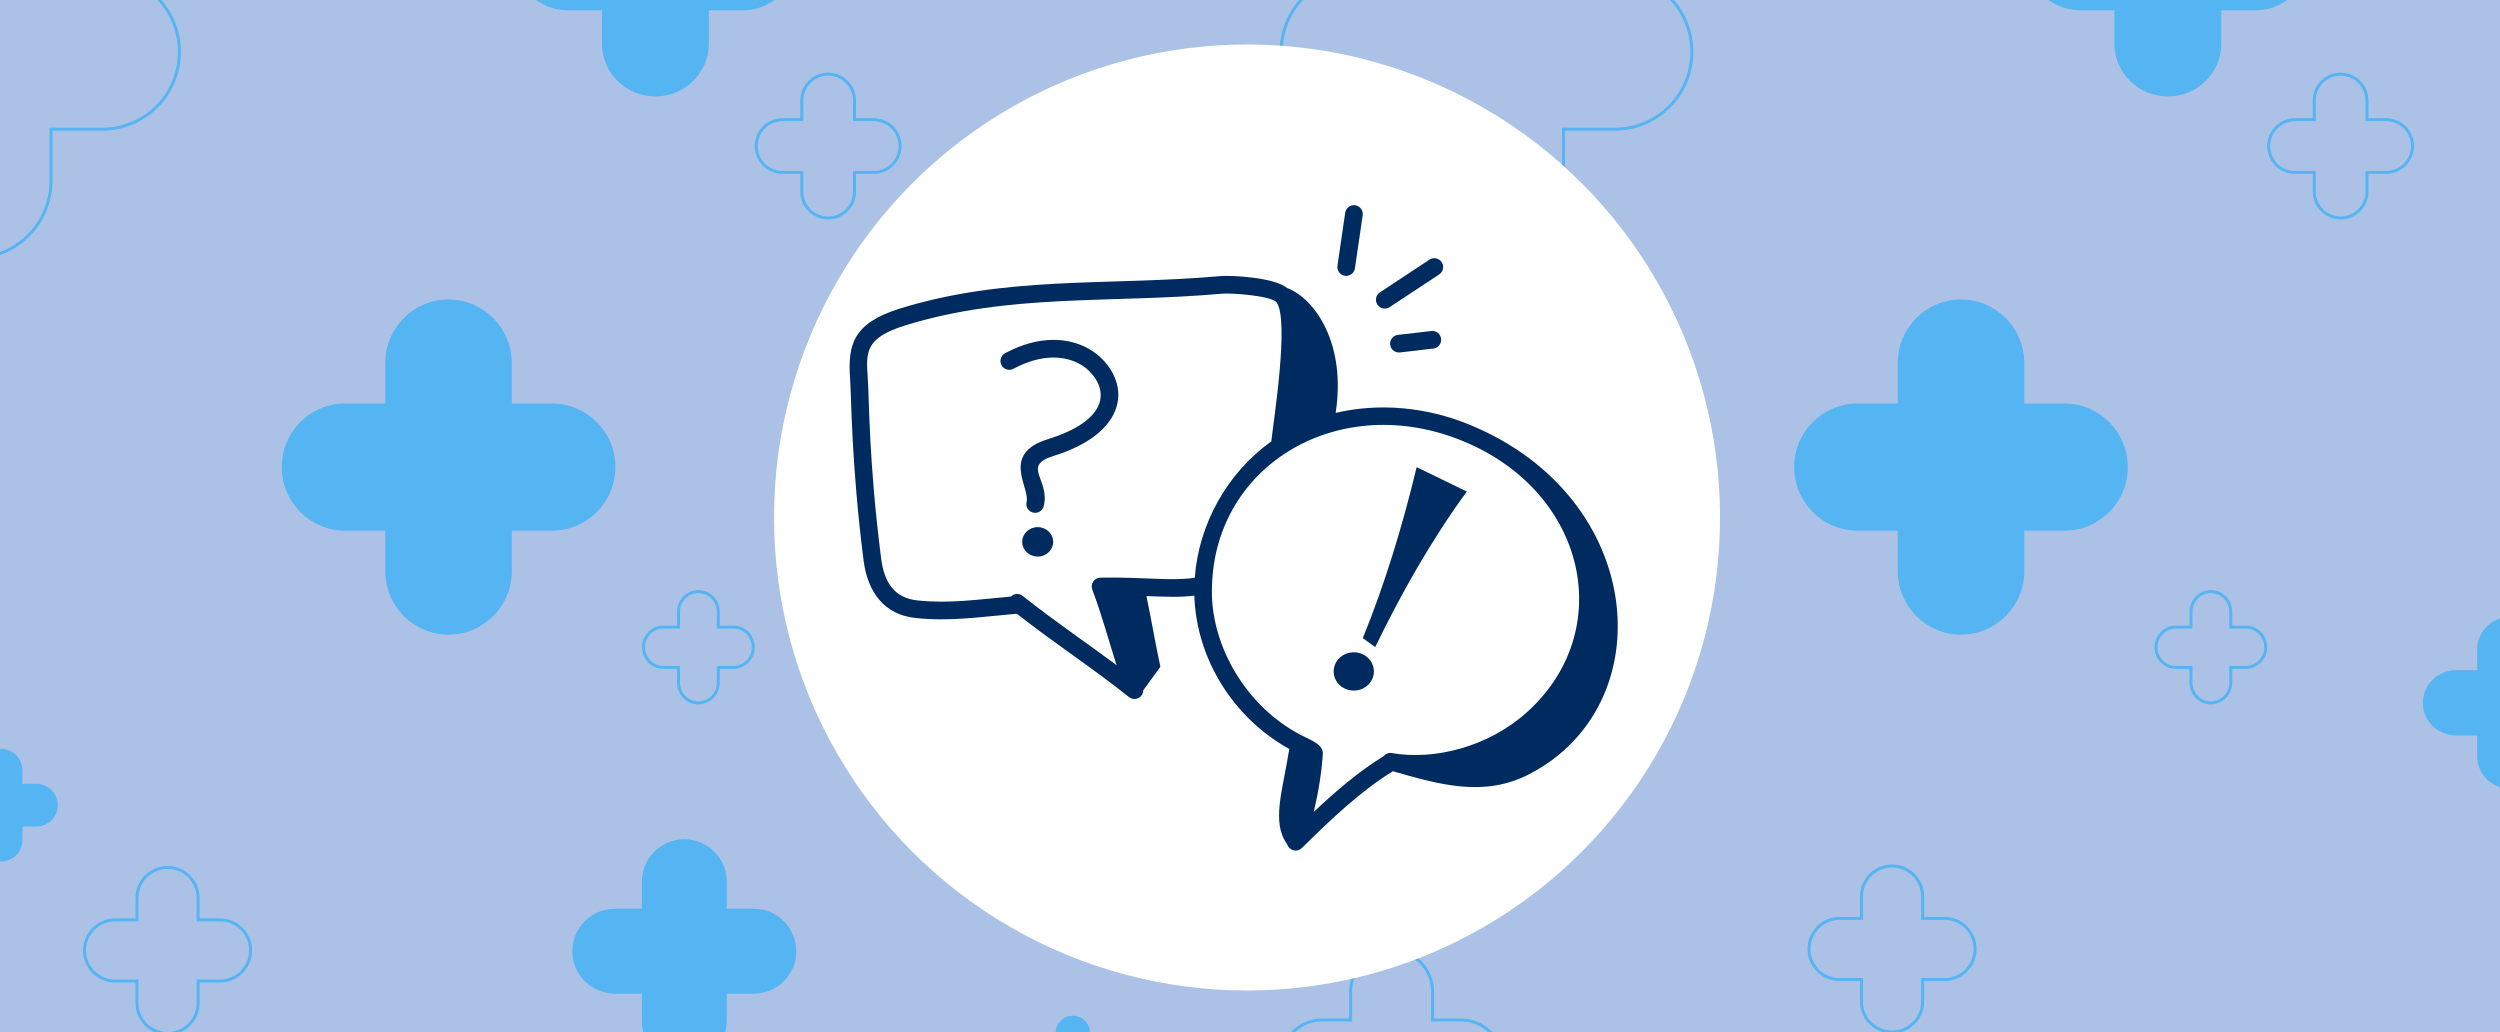 <svg width="843" height="348" viewBox="0 0 843 348" fill="none" xmlns="http://www.w3.org/2000/svg">
<rect x="0" y="0" width="843" height="348" fill="#808080" stroke="none"/>
<g clip-path="url(#clip0_2279_563)">
<rect width="843" height="348" fill="#B5D2FF" fill-opacity="0.8"/>
<g opacity="0.5">
<path d="M46.19 331.31L46.19 330.81L45.69 330.81L38.81 330.81C33.116 330.81 28.5 326.194 28.5 320.5C28.5 314.805 33.116 310.189 38.81 310.189L45.69 310.189L46.19 310.189L46.19 309.689L46.19 302.81C46.19 297.116 50.806 292.5 56.5 292.5C62.194 292.5 66.81 297.116 66.81 302.81L66.81 309.689L66.81 310.189L67.31 310.189L74.19 310.189C79.884 310.189 84.5 314.805 84.5 320.5C84.5 326.194 79.884 330.81 74.19 330.81L67.31 330.81L66.81 330.81L66.81 331.31L66.81 338.189C66.81 343.884 62.194 348.5 56.5 348.5C50.806 348.5 46.19 343.884 46.19 338.189L46.19 331.31Z" stroke="#00A5FE"/>
<path d="M346.5 357.75C346.5 360.944 349.09 363.534 352.285 363.534L355.966 363.534L355.966 367.215C355.966 370.41 358.555 373 361.75 373C364.945 373 367.535 370.41 367.535 367.215L367.535 363.534L371.216 363.534C374.41 363.534 377 360.944 377 357.75C377 354.555 374.41 351.965 371.216 351.965L367.535 351.965L367.535 348.284C367.535 345.089 364.945 342.5 361.75 342.5C358.555 342.5 355.966 345.089 355.966 348.284L355.966 351.965L352.285 351.965C349.09 351.965 346.5 354.555 346.5 357.75Z" fill="#00A5FE"/>
<path d="M193 320.75C193 328.658 199.411 335.069 207.319 335.069L216.431 335.069L216.431 344.181C216.431 352.089 222.842 358.5 230.75 358.5C238.658 358.5 245.069 352.089 245.069 344.181L245.069 335.069L254.181 335.069C262.089 335.069 268.5 328.658 268.5 320.75C268.5 312.841 262.089 306.431 254.181 306.431L245.069 306.431L245.069 297.319C245.069 289.41 238.658 283 230.75 283C222.842 283 216.431 289.41 216.431 297.319L216.431 306.431L207.319 306.431C199.411 306.431 193 312.841 193 320.75Z" fill="#00A5FE"/>
<path d="M270.362 58.637L270.362 58.137L269.862 58.137L263.888 58.137C258.979 58.137 255 54.158 255 49.249C255 44.341 258.979 40.362 263.888 40.362L269.862 40.362L270.362 40.362L270.362 39.862L270.362 33.887C270.362 28.979 274.341 25 279.25 25C284.159 25 288.138 28.979 288.138 33.887L288.138 39.862L288.138 40.362L288.638 40.362L294.612 40.362C299.521 40.362 303.5 44.341 303.5 49.249C303.5 54.158 299.521 58.137 294.612 58.137L288.638 58.137L288.138 58.137L288.138 58.637L288.138 64.612C288.138 69.52 284.159 73.499 279.25 73.499C274.341 73.499 270.362 69.52 270.362 64.612L270.362 58.637Z" stroke="#00A5FE"/>
<path d="M95 157.5C95 169.336 104.552 178.931 116.336 178.931L129.914 178.931L129.914 192.569C129.914 204.405 139.466 214 151.25 214C163.034 214 172.586 204.405 172.586 192.569L172.586 178.931L186.164 178.931C197.948 178.931 207.5 169.336 207.5 157.5C207.5 145.664 197.948 136.069 186.164 136.069L172.586 136.069L172.586 122.431C172.586 110.595 163.034 101 151.25 101C139.466 101 129.914 110.595 129.914 122.431L129.914 136.069L116.336 136.069C104.552 136.069 95 145.664 95 157.5Z" fill="#00A5FE"/>
<path d="M-34.707 44.051L-34.707 43.551L-35.207 43.551L-52.043 43.551C-66.377 43.551 -78 31.889 -78 17.5C-78 3.11 -66.377 -8.552 -52.043 -8.552L-35.207 -8.552L-34.707 -8.552L-34.707 -9.052L-34.707 -25.949C-34.707 -40.339 -23.084 -52.001 -8.75 -52.001C5.584 -52.001 17.207 -40.339 17.207 -25.949L17.207 -9.052L17.207 -8.552L17.707 -8.552L34.543 -8.552C48.877 -8.552 60.5 3.11 60.5 17.5C60.5 31.889 48.877 43.551 34.543 43.551L17.707 43.551L17.207 43.551L17.207 44.051L17.207 60.948C17.207 75.338 5.584 86.999 -8.75 86.999C-23.084 86.999 -34.707 75.338 -34.707 60.948L-34.707 44.051Z" stroke="#00A5FE"/>
<path d="M-19 271.5C-19 275.48 -15.731 278.707 -11.698 278.707L-7.052 278.707L-7.052 283.293C-7.052 287.273 -3.783 290.5 0.25 290.5C4.283 290.5 7.552 287.273 7.552 283.293L7.552 278.707L12.198 278.707C16.231 278.707 19.5 275.48 19.5 271.5C19.5 267.519 16.231 264.293 12.198 264.293L7.552 264.293L7.552 259.707C7.552 255.726 4.283 252.5 0.25 252.5C-3.783 252.5 -7.052 255.726 -7.052 259.707L-7.052 264.293L-11.698 264.293C-15.731 264.293 -19 267.519 -19 271.5Z" fill="#00A5FE"/>
<path d="M173.5 -14.251C173.5 -4.457 181.566 3.482 191.517 3.482L202.983 3.482L202.983 14.767C202.983 24.56 211.049 32.499 221 32.499C230.951 32.499 239.017 24.56 239.017 14.767L239.017 3.482L250.483 3.482C260.433 3.482 268.5 -4.457 268.5 -14.251C268.5 -24.044 260.433 -31.983 250.483 -31.983L239.017 -31.983L239.017 -43.268C239.017 -53.061 230.951 -61.001 221 -61.001C211.049 -61.001 202.983 -53.061 202.983 -43.268L202.983 -31.983L191.517 -31.983C181.566 -31.983 173.5 -24.044 173.5 -14.251Z" fill="#00A5FE"/>
<path d="M307 237C307 243.075 312.01 248 318.19 248L325.31 248L325.31 255C325.31 261.075 330.32 266 336.5 266C342.68 266 347.69 261.075 347.69 255L347.69 248L354.81 248C360.99 248 366 243.075 366 237C366 230.925 360.99 226 354.81 226L347.69 226L347.69 219C347.69 212.925 342.68 208 336.5 208C330.32 208 325.31 212.925 325.31 219L325.31 226L318.19 226C312.01 226 307 230.925 307 237Z" fill="#00A5FE"/>
<path d="M228.793 225.551L228.793 225.051L228.293 225.051L223.707 225.051C220.009 225.051 217 222.012 217 218.25C217 214.487 220.009 211.448 223.707 211.448L228.293 211.448L228.793 211.448L228.793 210.948L228.793 206.301C228.793 202.539 231.802 199.5 235.5 199.5C239.198 199.5 242.207 202.539 242.207 206.301L242.207 210.948L242.207 211.448L242.707 211.448L247.293 211.448C250.991 211.448 254 214.487 254 218.25C254 222.012 250.991 225.051 247.293 225.051L242.707 225.051L242.207 225.051L242.207 225.551L242.207 230.198C242.207 233.961 239.198 237 235.5 237C231.802 237 228.793 233.961 228.793 230.198L228.793 225.551Z" stroke="#00A5FE"/>
<path d="M455.431 372.069L455.431 371.569L454.931 371.569L445.819 371.569C438.187 371.569 432 365.382 432 357.75C432 350.118 438.187 343.931 445.819 343.931L454.931 343.931L455.431 343.931L455.431 343.431L455.431 334.319C455.431 326.687 461.618 320.5 469.25 320.5C476.882 320.5 483.069 326.687 483.069 334.319L483.069 343.431L483.069 343.931L483.569 343.931L492.681 343.931C500.313 343.931 506.5 350.118 506.5 357.75C506.5 365.382 500.313 371.569 492.681 371.569L483.569 371.569L483.069 371.569L483.069 372.069L483.069 381.181C483.069 388.813 476.882 395 469.25 395C461.618 395 455.431 388.813 455.431 381.181L455.431 372.069Z" stroke="#00A5FE"/>
<path d="M627.69 330.81L627.69 330.31L627.19 330.31L620.31 330.31C614.616 330.31 610 325.694 610 320C610 314.305 614.616 309.689 620.31 309.689L627.19 309.689L627.69 309.689L627.69 309.189L627.69 302.31C627.69 296.616 632.306 292 638 292C643.694 292 648.31 296.616 648.31 302.31L648.31 309.189L648.31 309.689L648.81 309.689L655.69 309.689C661.384 309.689 666 314.305 666 320C666 325.694 661.384 330.31 655.69 330.31L648.81 330.31L648.31 330.31L648.31 330.81L648.31 337.689C648.31 343.384 643.694 348 638 348C632.306 348 627.69 343.384 627.69 337.689L627.69 330.81Z" stroke="#00A5FE"/>
<path d="M385 195.5C385 203.46 391.411 209.914 399.319 209.914L408.431 209.914L408.431 219.086C408.431 227.047 414.842 233.5 422.75 233.5C430.658 233.5 437.069 227.047 437.069 219.086L437.069 209.914L446.181 209.914C454.089 209.914 460.5 203.46 460.5 195.5C460.5 187.539 454.089 181.086 446.181 181.086L437.069 181.086L437.069 171.914C437.069 163.953 430.658 157.5 422.75 157.5C414.842 157.5 408.431 163.953 408.431 171.914L408.431 181.086L399.319 181.086C391.411 181.086 385 187.539 385 195.5Z" fill="#00A5FE"/>
<path d="M780.362 58.638L780.362 58.138L779.862 58.138L773.888 58.138C768.979 58.138 765 54.159 765 49.25C765 44.341 768.979 40.362 773.888 40.362L779.862 40.362L780.362 40.362L780.362 39.862L780.362 33.888C780.362 28.979 784.341 25 789.25 25C794.159 25 798.138 28.979 798.138 33.888L798.138 39.862L798.138 40.362L798.638 40.362L804.612 40.362C809.521 40.362 813.5 44.341 813.5 49.25C813.5 54.159 809.521 58.138 804.612 58.138L798.638 58.138L798.138 58.138L798.138 58.638L798.138 64.612C798.138 69.521 794.159 73.5 789.25 73.5C784.341 73.5 780.362 69.521 780.362 64.612L780.362 58.638Z" stroke="#00A5FE"/>
<path d="M605 157.5C605 169.336 614.552 178.931 626.336 178.931L639.914 178.931L639.914 192.569C639.914 204.405 649.466 214 661.25 214C673.034 214 682.586 204.405 682.586 192.569L682.586 178.931L696.164 178.931C707.948 178.931 717.5 169.336 717.5 157.5C717.5 145.664 707.948 136.069 696.164 136.069L682.586 136.069L682.586 122.431C682.586 110.595 673.034 101 661.25 101C649.466 101 639.914 110.595 639.914 122.431L639.914 136.069L626.336 136.069C614.552 136.069 605 145.664 605 157.5Z" fill="#00A5FE"/>
<path d="M475.293 44.052L475.293 43.552L474.793 43.552L457.957 43.552C443.623 43.552 432 31.89 432 17.5C432 3.11 443.623 -8.552 457.957 -8.552L474.793 -8.552L475.293 -8.552L475.293 -9.052L475.293 -25.948C475.293 -40.338 486.916 -52 501.25 -52C515.584 -52 527.207 -40.338 527.207 -25.948L527.207 -9.052L527.207 -8.552L527.707 -8.552L544.543 -8.552C558.877 -8.552 570.5 3.11 570.5 17.5C570.5 31.89 558.877 43.552 544.543 43.552L527.707 43.552L527.207 43.552L527.207 44.052L527.207 60.948C527.207 75.338 515.584 87 501.25 87C486.916 87 475.293 75.338 475.293 60.948L475.293 44.052Z" stroke="#00A5FE"/>
<path d="M491 271.5C491 275.48 494.269 278.707 498.302 278.707L502.948 278.707L502.948 283.293C502.948 287.273 506.217 290.5 510.25 290.5C514.283 290.5 517.552 287.273 517.552 283.293L517.552 278.707L522.198 278.707C526.231 278.707 529.5 275.48 529.5 271.5C529.5 267.519 526.231 264.293 522.198 264.293L517.552 264.293L517.552 259.707C517.552 255.726 514.283 252.5 510.25 252.5C506.217 252.5 502.948 255.726 502.948 259.707L502.948 264.293L498.302 264.293C494.269 264.293 491 267.519 491 271.5Z" fill="#00A5FE"/>
<path d="M683.5 -14.25C683.5 -4.456 691.566 3.483 701.517 3.483L712.983 3.483L712.983 14.767C712.983 24.561 721.049 32.5 731 32.5C740.951 32.5 749.017 24.561 749.017 14.767L749.017 3.483L760.483 3.483C770.433 3.483 778.5 -4.456 778.5 -14.25C778.5 -24.044 770.433 -31.983 760.483 -31.983L749.017 -31.983L749.017 -43.267C749.017 -53.061 740.951 -61 731 -61C721.049 -61 712.983 -53.061 712.983 -43.267L712.983 -31.983L701.517 -31.983C691.566 -31.983 683.5 -24.044 683.5 -14.25Z" fill="#00A5FE"/>
<path d="M817 237C817 243.075 822.01 248 828.19 248L835.31 248L835.31 255C835.31 261.075 840.32 266 846.5 266C852.68 266 857.69 261.075 857.69 255L857.69 248L864.81 248C870.99 248 876 243.075 876 237C876 230.925 870.99 226 864.81 226L857.69 226L857.69 219C857.69 212.925 852.68 208 846.5 208C840.32 208 835.31 212.925 835.31 219L835.31 226L828.19 226C822.01 226 817 230.925 817 237Z" fill="#00A5FE"/>
<path d="M738.793 225.551L738.793 225.051L738.293 225.051L733.707 225.051C730.009 225.051 727 222.012 727 218.25C727 214.487 730.009 211.448 733.707 211.448L738.293 211.448L738.793 211.448L738.793 210.948L738.793 206.301C738.793 202.539 741.802 199.5 745.5 199.5C749.198 199.5 752.207 202.539 752.207 206.301L752.207 210.948L752.207 211.448L752.707 211.448L757.293 211.448C760.991 211.448 764 214.487 764 218.25C764 222.012 760.991 225.051 757.293 225.051L752.707 225.051L752.207 225.051L752.207 225.551L752.207 230.198C752.207 233.961 749.198 237 745.5 237C741.802 237 738.793 233.961 738.793 230.198L738.793 225.551Z" stroke="#00A5FE"/>
</g>
<circle cx="420.5" cy="174.5" r="159.5" fill="white"/>
<path d="M291.211 189.077C292.56 199.651 298.219 207.331 308.741 208.385C320.512 209.661 330.93 207.96 342.87 206.951C356.478 217.58 367.459 224.546 380.697 235.047C382.59 236.548 385.469 235.29 385.51 232.758C387.434 230.118 389.359 227.478 391.283 224.837C389.626 217.21 388.2 208.762 386.582 200.998C394.428 201.267 397.344 201.459 402.729 200.844C403.406 222.377 416.093 242.251 434.744 252.548C432.521 266.662 428.613 277.312 434.059 284.721C434.734 286.881 437.409 287.509 438.982 285.956C448.492 276.567 458.683 266.84 469.6 260.1C469.626 260.084 469.651 260.067 469.676 260.051C485.812 264.725 500.59 268.843 515.661 261.052C560.692 237.771 555.364 167.842 495.625 143.247C480.973 137.185 464.955 135.797 450.371 139.231C453.99 116.301 443.66 100.785 433.991 97.106C429.749 93.571 415.455 92.764 411.479 93.102C373.907 96.47 339.68 92.801 303.362 104.072C287.474 109.065 285.847 116.365 286.659 127.826C287.097 133.899 287.044 156.334 291.211 189.077ZM493.352 148.754C535.165 165.971 545.236 212.745 514.969 240.08C501.941 251.9 483.588 256.44 469.261 253.93C468.204 253.742 467.246 254.165 466.615 254.933C466.538 254.983 466.462 255.034 466.386 255.084C458.139 260.174 450.36 266.832 442.986 273.784C444.778 266.409 445.783 259.114 446.062 254.085C446.259 250.428 439.922 248.875 436.707 246.775C419.076 236.627 407.857 216.373 408.684 197.489C409.933 156.076 452.242 131.754 493.352 148.754ZM305.139 109.759C340.412 98.811 374.571 102.387 412.009 99.037C415.191 98.746 428.401 99.678 430.446 101.898C434.841 108.122 429.405 141.986 428.687 148.837C413.892 159.356 404.197 176.676 402.883 194.829C394.333 196.005 387.025 194.565 371.071 194.779C369.008 194.808 367.595 196.875 368.32 198.806C371.591 207.52 373.757 215.693 376.505 224.303C365.695 216.219 355.995 209.781 344.797 200.905C343.611 199.965 341.948 200.116 340.892 201.153C329.669 202.166 319.86 203.602 309.36 202.46C301.43 201.663 298.122 196.182 297.123 188.325C292.901 155.186 293.151 135.102 292.604 127.405C291.977 118.556 291.827 113.946 305.139 109.759Z" fill="#002B60"/>
<path d="M341.735 124.35C346.44 121.834 350.99 120.56 355.261 120.56H355.277C360.06 120.564 364.47 122.259 367.378 125.211C374.071 132.011 373.294 141.89 353.291 148.106C337.374 153.07 347.366 164.401 346.165 169.233C345.769 170.83 346.741 172.445 348.339 172.843C349.907 173.235 351.546 172.287 351.948 170.669C354.179 161.691 344.26 157.16 355.321 153.715C379.011 146.344 381.556 131.12 371.623 121.03C367.607 116.951 361.65 114.606 355.281 114.602H355.261C350.001 114.602 344.506 116.113 338.926 119.094C337.475 119.87 336.927 121.675 337.702 123.126C338.48 124.579 340.286 125.124 341.735 124.35Z" fill="#002B60"/>
<path d="M494.604 165.744C488.967 163.004 483.331 160.264 477.695 157.525C473.099 176.718 467.01 196.914 459.533 215.178C460.881 216.138 462.38 217.242 463.728 218.202C472.482 200.071 482.738 182.009 494.604 165.744Z" fill="#002B60"/>
<path d="M456.494 232.863C460.242 232.863 463.28 229.974 463.28 226.409C463.28 222.844 460.242 219.954 456.494 219.954C452.746 219.954 449.708 222.844 449.708 226.409C449.708 229.974 452.746 232.863 456.494 232.863Z" fill="#002B60"/>
<path d="M349.906 187.68C352.789 187.68 355.126 185.457 355.126 182.715C355.126 179.973 352.789 177.75 349.906 177.75C347.024 177.75 344.687 179.973 344.687 182.715C344.687 185.457 347.024 187.68 349.906 187.68Z" fill="#002B60"/>
<path d="M453.601 71.732L450.99 89.612C450.752 91.24 451.88 92.753 453.508 92.991C455.122 93.228 456.646 92.113 456.886 90.474L459.497 72.593C459.736 70.966 458.607 69.453 456.98 69.214C455.362 68.979 453.841 70.102 453.601 71.732Z" fill="#002B60"/>
<path d="M486.135 88.402C485.223 87.025 483.375 86.655 482.006 87.558L465.308 98.589C463.935 99.496 463.557 101.343 464.462 102.716C465.377 104.101 467.231 104.461 468.59 103.562L485.291 92.532C486.663 91.624 487.041 89.775 486.135 88.402Z" fill="#002B60"/>
<path d="M482.636 111.619L471.381 112.926C469.748 113.116 468.576 114.594 468.764 116.229C468.955 117.871 470.445 119.035 472.067 118.846L483.325 117.538C484.96 117.348 486.131 115.868 485.941 114.235C485.749 112.6 484.294 111.435 482.636 111.619Z" fill="#002B60"/>
</g>
<defs>
<clipPath id="clip0_2279_563">
<rect width="843" height="348" fill="white"/>
</clipPath>
</defs>
</svg>
